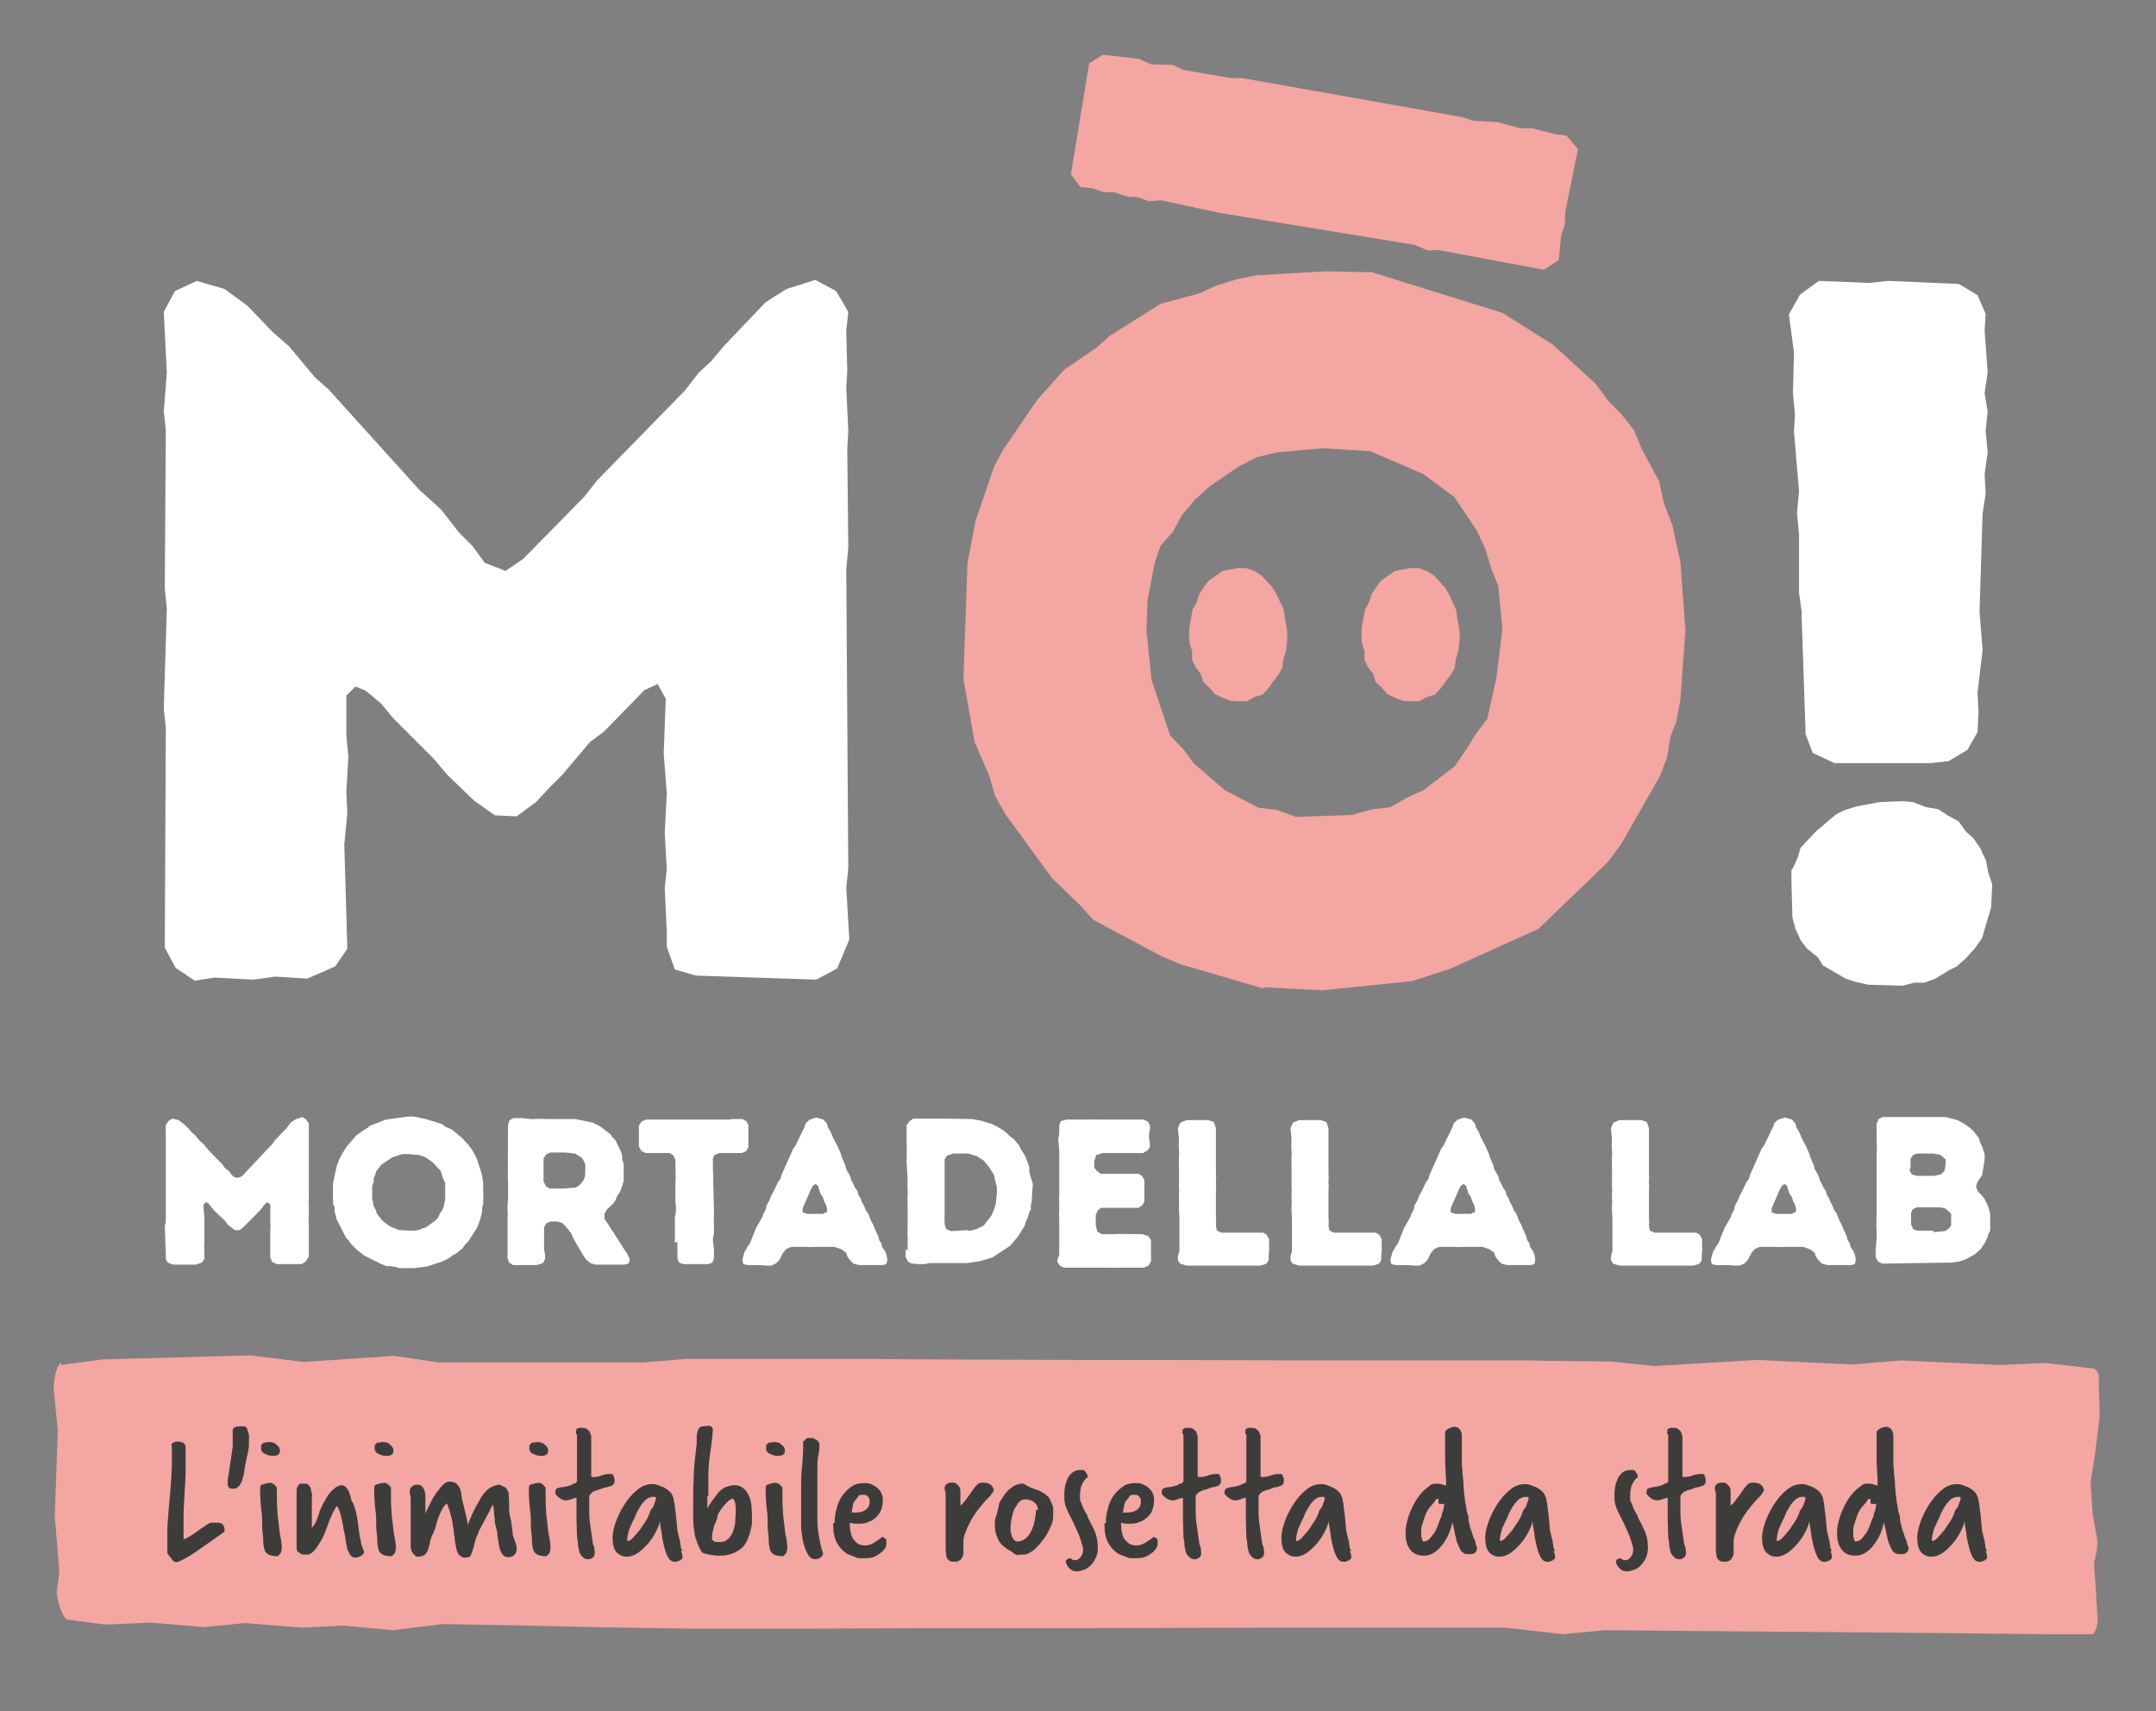 <svg xmlns="http://www.w3.org/2000/svg" viewBox="0 0 425.2 337.5"><rect x="0" y="0" width="425.2" height="337.5" fill="#808080" stroke="none"/><defs><style>      .cls-1 {        fill: #f4a6a2;      }      .cls-2 {        fill: #3c3c3b;      }      .cls-3 {        fill: #fff;      }    </style></defs><g><g id="Livello_1"><path class="cls-3" d="M34.7,191l-2.2-4.1.2-43.4-.4-3.7.6-19.8-.4-3.9.2-31.4-.4-3.5.6-7.7-.6-12,2.2-4.1,4.3-2,5.5,1.6,4.5,3.3,5.1,5.3,3.1,2.7,5.1,6.1,2.7,2.4,17.9,19.8,4.3,3.9,3.5,4.5,2.7,2.7,2.4,3.3,4.1,1.6,3.5-2.4,12-12.2,2.6-3.3,17.3-17.7,2.7-3.5,2.4-2.2,2.6-3.1,8.2-8.6,4.1-2.6,5.7-1.8,4.1,2.2,2.4,4.1-.4,3.7.2,8-.2,3.3.4,8.4-.2,3.7.2,19.4-.4,4.3.4,58.9-.4,3.9.6,10.2-2.4,5.7-4.1,2.2-23.8-.8-4.1-1.2-1.6-4.5v-2.9l-.4-8.8.4-3.5-.4-7.3.4-7.7-.6-7.9.4-10.8-1.6-2.9-2.6,1.2-8,8.2-2.7,2-5.5,6.5-2.4,2.4-2.7,2.9-3.9,2.9-4.3-.2-4.1-2.9-5.3-5.1-2.6-3.1-8-8-2.4-2.9-3.1-2.6-2-.8-1.8,1.8v7.7l.4,4.3-.4,7.1.2,4.1-.6,6.1.6,20.6-2.4,3.5-5.5,2.4-6.3-.4-4.3.6-7.7-.4-3.9.6-3.9-2.6Z"></path><path class="cls-1" d="M249.3,195l-16.7-4.9-3.7-1.6-13.3-7.1-2.6-2.9-5.5-5.3-9.2-12.6-2-3.5-1.2-4.1-2.9-6.7-2.2-12.4.8-22.8,1.6-8.4,3.7-10.8,1.8-3.3,6.7-9.8,5.3-5.9,6.3-4.3,2.7-2.4,10-6.3,7.5-2,3.5-1.6,3.9-1.2,3.9-.8,13.7-.8,9.2.2,25.7,8,10,6.3,8.4,7.7,2.6,3.5,2.4,2.4,2.6,3.3,1.4,3.5,3.5,6.5,1,4.5,1.6,4.1,1.6,7.3,1,13.5-1,13.7-.8,4.3-1.2,3.1-.6,3.9-1.4,3.7-7.7,13.5-2.6,3.5-13.7,13.2-17.5,7.9-7.5,2.4-17.5,1.8-11.8-.6ZM267,160.6l3.7-1,3.5-.4,3.1-1.8,3.5-1.6,6.1-4.7,2.4-3.5,1.8-2.9,2.2-2.9,1.8-8,1.2-9.8-.8-8.4-1.4-3.5-1.2-3.9-1.6-3.5-4.5-6.7-6.1-4.5-10.4-4.5-9.4-.6-9,.8-4.1,1-3.5,1.8-5.7,3.9-2.9,2.6-2.6,3.1-1.8,3.3-2.4,2.7-1.2,3.5-1.4,7.3-.2,5.9,1,9.8,3.7,11,2.6,2.7,2,2.7,6.1,5.3,6.7,3.5,3.5.4,3.9,1.4,11.4-.4Z"></path><path class="cls-3" d="M355.4,121.2l-.6-4.3v-11.6l-.4-4.1.4-4.3-1-11.8.2-3.3-.4-4.3.2-8-1-7.5,2.2-3.9,3.7-2.7,10,.4,3.7-.4,13.9.6,3.7,2.2,1.6,3.7-.2,3.3.6,8.2-.6,4.1.6,3.7-.4,3.7.4,4.3-.6,4.3.2,3.9-.6,3.9-.6,19.4.6,7.5-1,8.4.2,3.9-.2,3.9-2,3.5-3.7,2.2-3.5.4h-19l-4.3-2-1.4-3.7-.8-23.7ZM353.5,171.4l1-2.2.6-2,3.1-3.3,3.9-3.3,1.6-.8,2.6-.8,4.3-.8,4.5-.2,2.2.2,2.6,1,2.4.4,1.8,1.2,2.2,1.2,1.4,2,1.4,1.2,1.4,2,1.2,2.6.4,2.2.8,2.4-.2,4.5-1.8,6.1-1.4,2-1.8,2-1.8,1.6-1.6.8-2.6,1.6-2.2.8h-2l-2.2.6-6.9-.2-2.6-.6-1.8-.6-4.5-2.6-1-1.6-2.2-1.8-1.2-1.6-1-2.2-.6-2.2-.2-7.1v-2.4Z"></path><g><path class="cls-3" d="M32.7,247.6l-.2-5.8.2-.8v-18.2c-.1,0,0-.9,0-.9l.5-.8.8-.5,1.2.3,1.2.9.9.9.5.6.6.5.5.6.5.6.7.6,1,1.2,2.8,2.9.5.7.7.5.5.7.5.5.7.2.9-.3,6.1-6.5.4-.6,2.3-2.4.9-1.2,1-.6,1.2-.4.8.5.5.8v.9s0,.7,0,.7v.9c0,0,0,11.7,0,11.7v.7c-.1,0,0,.8,0,.8v.9c0,0,0,.8,0,.8v.8c-.1,0,0,1.6,0,1.6v.8c0,0,0,4.9,0,4.9v.8c-.1,0-.6.9-.6.9l-.8.5h-4.9s-.9-.4-.9-.4l-.4-.9v-5.7c.1,0,0-1.5,0-1.5v-.8s0-.7,0-.7v-.8c.1,0,0-.8,0-.8l-.3-.5h-.5c0,0-.6.7-.6.7l-.5.7-3.5,3.5-.7.5h-.9l-1.4-1.1-.5-.7-2.3-2.2-1-1.3-.6-.2-.4.6.2,2.4v5.6c-.1,0,0,.9,0,.9v.9s0,.8,0,.8l-.5.7-1.2.4h-4.5c0,0-1-.4-1-.4l-.4-.7v-.8Z"></path><path class="cls-3" d="M78.6,250l-1.5-.3h-.9c0,0-1.2-.5-1.2-.5l-3.2-1.6-1.4-1.1-.5-.5-.6-.6-.5-.7-.5-.5-1.9-3.7-.4-1.6v-.8c0,0-.3-.7-.3-.7v-.9c-.1,0,0-3.3,0-3.3l.7-3.2.6-1.6,1.3-2.2,2-2.3,1.4-1,.7-.4.6-.5,3.1-1.2,4.4-.6h1.1s2.4.5,2.4.5l3.2,1,.6.5,1.2.5.9.7,1.2,1,1.2,1.3.9,1.2.8,1.5,1,3.1.3,1.7v2.1c.1,0,0,1.2,0,1.2v.9s-.2.8-.2.8v.7s-.4,1.6-.4,1.6l-.6,1.6-1.8,2.8-.6.6-.5.7-1.2,1-.8.4-.6.5-1.4.7-3.1,1-2.5.3h-2.3s-.9,0-.9,0ZM82.6,242.6l.6-.3.7-.2,2-1.4.6-.7.2-.6.5-.7.3-.7.3-1.5v-2.5c0,0,0-.7,0-.7l-.4-.8-.5-1.6-1.6-1.7-1.3-.9-.7-.3-.7-.2-2-.2h-1.2c0,0-1.6.5-1.6.5l-.5.2-2.1,1.4-1,1.3-.2.7-.3.7v.8c-.1,0-.3.7-.3.7v2.5l.3,1.5.4.7.2.7.6.8.5.6,1.1.9.7.4,1.5.6h.9c0,.1,2.3.1,2.3.1l.8-.2Z"></path><path class="cls-3" d="M100.1,245v-.9c0,0,0-2.4,0-2.4v-1.7c.1,0,0-.9,0-.9v-1.6s.1-.9.1-.9v-3.3c-.1,0,0-11.5,0-11.5l.3-.9.8-.4h.9s.8,0,.8,0l1.7.2h.8c0-.1,2.5,0,2.5,0h.7c0,0,.9,0,.9,0h.8c0,0,.9,0,.9,0h1.2s1,0,1,0l3.4.7,1.4.7,2.1,1.6.4.6.6.6,1.1,2.3.2.8v.8c.1,0,.3.8.3.8v3.3s-.5,1.6-.5,1.6l-.3.7-.5.7-.3.8-.5.7-1.2,1.1-.5.9v1c.1,0,1.4,2.1,1.4,2.1l.5.7.4.7.5.7.4.7,1.3,2,.5,1-.2.9-.9.2h-.9c0,0-1.6,0-1.6,0h-.8c0,0-.9,0-.9,0h-1.5c0,0-1-.3-1-.3l-.8-.7-.5-.7-.4-.7-.5-.8-1.2-2.1-.3-.8-1.1-1.4-.7-.7-1-.3h-.7s-.7,0-.7,0l-.8.4-.4.8v2.6c0,0,0,1.8,0,1.8l.2.9v.9c0,0-.4.8-.4.8l-1.3.4h-2.1c0,0-1.7,0-1.7,0h-.8s-.8-.5-.8-.5l-.3-.9v-3.2ZM109.5,234.4h.8c0,.1,3.2-.2,3.2-.2l.6-.3.5-.5.5-.7.3-.8v-1.1c.1,0,0-1.2,0-1.2l-.3-.7-.4-.6-1.3-.8-1.9-.2h-2.3s-.7,0-.7,0l-.8.4-.5.8v4.6c.1,0,.5.9.5.9l.7.4h.9Z"></path><path class="cls-3" d="M133.1,245.1v-.8c0,0,0-2.5,0-2.5v-.9s0-.8,0-.8l.2-1.2v-1.2c-.1,0-.1-1.6-.1-1.6v-.8c0,0,0-.8,0-.8v-1.3c.1,0,0-4.5,0-4.5l-.4-.8-.7-.5h-3.7s-1.1,0-1.1,0l-.8-.4-.5-.9v-4.1s.5-.8.5-.8l.9-.4h12.3c0,0,.9,0,.9,0h1.6c0,0,.8,0,.8,0h.9c0-.1.8-.1.8-.1h.7c0,0,1,0,1,0l.8.4.4.8v3.4c0,0,0,.9,0,.9l-.4.8-.9.4h-2.3s-.7,0-.7,0h-.8s-.7,0-.7,0l-.9.4-.3.7v.9c0,0,0,.8,0,.8l.2,8.2v1.7c-.1,0,0,.7,0,.7v2.5c0,0-.2.9-.2.9v.7c.1,0,.2,1.6.2,1.6v.9c0,0,0,.8,0,.8l-.3.8-.8.3h-3.3c0,0-.8,0-.8,0h-.8c0,0-.9-.3-.9-.3l-.3-.9v-3.2Z"></path><path class="cls-3" d="M147,246.7l.4-.8.5-.7,1.2-3,1.2-2.1.3-.8.4-.7.2-.9.6-1.1.3-.8.6-1.1.7-1.5.5-.7.2-.7,2.3-5.2.5-.7,1.8-3.7.2-.7.8-.7,1.3-.4,1.4.4.7.8.2.8.4.6.7,1.6.8,1.5.6,1.4.2.7.7,1.6.2.8.8,1.4.2.8.4.7.3.7.5.7.2.8.4.6.3.8.4.7.3.8.5.7.6,1.5.4.7.3.8.7,1.5.2.8.4.6.2.8.5.7.3.7.2,1-.2.9-.7.2h-2.6c0,0-1.4,0-1.4,0h-.7c0,0-1.1-.3-1.1-.3l-.7-.7-.5-.7-.2-.7-.9-.7-1.4-.5h-1.9c0,0-.9,0-.9,0h-1.7c0,.1-.9,0-.9,0h-2.3s-.8,0-.8,0l-1,.4-.7.8-.7,1.4-.7.7-.9.4h-1.1c0-.1-3.6-.1-3.6-.1l-.8-.2-.2-.9.5-1.7ZM162.4,239.3l.7-.3v-.7c0,0-.2-.7-.2-.7l-.4-.8-.2-.7-.5-.7-.5-1.6-.5-.3-.5.4-.4.7-1.6,3.7v.8c.1,0,.9.3.9.3h3.2Z"></path><path class="cls-3" d="M179,246.7v-3.3c-.1,0,0-.8,0-.8v-3.3c0,0,0-1.6,0-1.6v-.9c-.1,0,0-.8,0-.8v-1.8c-.1,0,0-1.6,0-1.6l-.2-3.3v-.8c.1,0,0-.8,0-.8v-.9c.1,0,0-1.6,0-1.6v-.8s0-.8,0-.8v-1.7l.6-.8.7-.5h.9s.7,0,.7,0h.8c0,0,2.6,0,2.6,0h.8c0,0,5.8.1,5.8.1l1.7.3,2.3.7.8.4,1.5.9,1.2,1.1.7.5,1.1,1.3.3.7.9,1.4.6,1.6.2.7v.9c0,0,.7,2.3.7,2.3l-.2,2.6v.7s-.2.9-.2.9v.9c-.1,0-.4.7-.4.7l-.2.8-.4.8-.2.8-1.3,2.1-1.6,1.9-3.5,2.3-2.4.7-2.6.4h-7.4s-.9.2-.9.2h-1.7c0-.1-.9-.1-.9-.1l-.7-.4-.5-.9v-1.6ZM191.1,242.8l1.5-.4.8-.4.7-.4.5-.7.5-.6.5-.7.6-1.5.2-.8.2-2v-1.3c-.1,0-.6-2.4-.6-2.4l-.5-.7-.5-.8-1-1.2-1.4-.9-1.6-.5h-1.2c0,0-.9,0-.9,0h-.9s-1.2.4-1.2.4l-.5.7v11.4c-.1,0,0,.7,0,.7v.8c0,0,.3.9.3.9l1,.4,3.4-.2Z"></path><path class="cls-3" d="M208.9,247.5v-.8s0-1.6,0-1.6v-1.8c0,0,0-.7,0-.7v-.8s0-.9,0-.9v-.9c-.1,0,0-1.6,0-1.6v-1.6c-.1,0,0-.9,0-.9v-8.1c0,0,0-.9,0-.9l-.2-2.1.2-1.2v-1.6c0,0,.3-.9.3-.9l1.2-.3h5.4c0-.1.7,0,.7,0h1.6s.8,0,.8,0h1.8c0,0,.8,0,.8,0h.7c0,0,3.3,0,3.3,0l.9.4.4.8v.8c-.1,0-.2.9-.2.9v.8c.1,0,.2,1.7.2,1.7l-.5.7-.9.5h-7.9s-1.3.4-1.3.4l-.4,1.2v1.3c0,0,.6.7.6.7l.7.5h3.3s.9,0,.9,0h1.7c0,0,1.6,0,1.6,0l.7.5.4.8v.8c0,0,0,3.3,0,3.3l-.4.8-.8.5h-.7s-.9,0-.9,0h-1.1c0,0-2.2,0-2.2,0h-.8c0,0-1.6,0-1.6,0l-.7.5-.4.9v2s.3,1.3.3,1.3l.9.5h.9c0,0,.9,0,.9,0h.8c0-.1,5.4,0,5.4,0l1.2.4.5.8v.8c0,0,0,2.6,0,2.6v.8c0,0-.5.8-.5.8l-.9.4h-.8c0,0-2.5,0-2.5,0h-2.5c0,.1-.7,0-.7,0h-9.3c0,0-.8-.4-.8-.4l-.5-.8.2-.8Z"></path><path class="cls-3" d="M232.4,247.5l.2-.8v-.8c0,0,0-5,0-5v-.7c0,0-.1-1.6-.1-1.6v-.8c.1,0,0-1.6,0-1.6v-.8c.1,0,0-1.8,0-1.8v-.8c.1,0,0-.8,0-.8v-.7c.1,0,0-.9,0-.9v-.8c0,0,0-.8,0-.8v-.9c.1,0,0-.8,0-.8v-.8c-.1,0,0-.9,0-.9v-.8c0,0-.2-2.1-.2-2.1l.5-1.1,1.2-.5h4.3c0,0,1.1.4,1.1.4l.4,1.2v2c0,0,0,.9,0,.9v6.4c.1,0,0,.9,0,.9v.9c.1,0,0,1.2,0,1.2v2.1s0,.9,0,.9v.8c0,0,0,.9,0,.9v.8c.1,0,0,1.5,0,1.5l.2.9.9.4h7.3c0,0,.9,0,.9,0l.7.4.5.9v.8c-.1,0,0,.9,0,.9v.7c0,0-.1.8-.1.8v.9c0,0-.4.7-.4.7l-1.2.4h-14.6c0,0-1.3-.4-1.3-.4l-.4-.7v-.9Z"></path><path class="cls-3" d="M254.6,247.5l.2-.8v-.8c0,0,0-5,0-5v-.7c0,0-.1-1.6-.1-1.6v-.8c.1,0,0-1.6,0-1.6v-.8c.1,0,0-1.8,0-1.8v-.8c.1,0,0-.8,0-.8v-.7c.1,0,0-.9,0-.9v-.8c0,0,0-.8,0-.8v-.9c.1,0,0-.8,0-.8v-.8c-.1,0,0-.9,0-.9v-.8c0,0-.2-2.1-.2-2.1l.5-1.1,1.2-.5h4.3c0,0,1.1.4,1.1.4l.4,1.2v2c0,0,0,.9,0,.9v6.4c.1,0,0,.9,0,.9v.9c.1,0,0,1.2,0,1.2v2.1s0,.9,0,.9v.8c0,0,0,.9,0,.9v.8c.1,0,0,1.5,0,1.5l.2.9.9.4h7.3c0,0,.9,0,.9,0l.7.4.5.9v.8c-.1,0,0,.9,0,.9v.7c0,0-.1.8-.1.8v.9c0,0-.4.7-.4.7l-1.2.4h-14.6c0,0-1.3-.4-1.3-.4l-.4-.7v-.9Z"></path><path class="cls-3" d="M274.8,246.7l.4-.8.5-.7,1.2-3,1.2-2.1.3-.8.4-.7.2-.9.6-1.1.3-.8.6-1.1.7-1.5.5-.7.2-.7,2.3-5.2.5-.7,1.8-3.7.2-.7.8-.7,1.3-.4,1.4.4.7.8.2.8.4.6.7,1.6.8,1.5.6,1.4.2.7.7,1.6.2.8.8,1.4.2.8.4.7.3.7.5.7.2.8.4.6.3.8.4.7.3.8.5.7.6,1.5.4.7.3.8.7,1.5.2.8.4.6.2.8.5.7.3.7.2,1-.2.9-.7.2h-2.6c0,0-1.4,0-1.4,0h-.7c0,0-1.1-.3-1.1-.3l-.7-.7-.5-.7-.2-.7-.9-.7-1.4-.5h-1.9c0,0-.9,0-.9,0h-1.7c0,.1-.9,0-.9,0h-2.3s-.8,0-.8,0l-1,.4-.7.8-.7,1.4-.7.7-.9.4h-1.1c0-.1-3.6-.1-3.6-.1l-.8-.2-.2-.9.5-1.7ZM290.2,239.3l.7-.3v-.7c0,0-.2-.7-.2-.7l-.4-.8-.2-.7-.5-.7-.5-1.6-.5-.3-.5.4-.4.7-1.6,3.7v.8c.1,0,.9.3.9.3h3.2Z"></path><path class="cls-3" d="M317.8,247.5l.2-.8v-.8c0,0,0-5,0-5v-.7c0,0-.1-1.6-.1-1.6v-.8c.1,0,0-1.6,0-1.6v-.8c.1,0,0-1.8,0-1.8v-.8c.1,0,0-.8,0-.8v-.7c.1,0,0-.9,0-.9v-.8c0,0,0-.8,0-.8v-.9c.1,0,0-.8,0-.8v-.8c-.1,0,0-.9,0-.9v-.8c0,0-.2-2.1-.2-2.1l.5-1.1,1.2-.5h4.3c0,0,1.1.4,1.1.4l.4,1.2v2c0,0,0,.9,0,.9v6.4c.1,0,0,.9,0,.9v.9c.1,0,0,1.2,0,1.2v2.1s0,.9,0,.9v.8c0,0,0,.9,0,.9v.8c.1,0,0,1.5,0,1.5l.2.9.9.4h7.3c0,0,.9,0,.9,0l.7.4.5.9v.8c-.1,0,0,.9,0,.9v.7c0,0-.1.8-.1.8v.9c0,0-.4.7-.4.7l-1.2.4h-14.6c0,0-1.3-.4-1.3-.4l-.4-.7v-.9Z"></path><path class="cls-3" d="M338,246.7l.4-.8.5-.7,1.2-3,1.2-2.1.3-.8.4-.7.2-.9.6-1.1.3-.8.6-1.1.7-1.5.5-.7.2-.7,2.3-5.2.5-.7,1.8-3.7.2-.7.8-.7,1.3-.4,1.4.4.7.8.2.8.4.6.7,1.6.8,1.5.6,1.4.2.7.7,1.6.2.8.8,1.4.2.8.4.7.3.7.5.7.2.8.4.6.3.8.4.7.3.8.5.7.6,1.5.4.7.3.8.7,1.5.2.8.4.6.2.8.5.7.3.7.2,1-.2.9-.7.2h-2.6c0,0-1.4,0-1.4,0h-.7c0,0-1.1-.3-1.1-.3l-.7-.7-.5-.7-.2-.7-.9-.7-1.4-.5h-1.9c0,0-.9,0-.9,0h-1.7c0,.1-.9,0-.9,0h-2.3s-.8,0-.8,0l-1,.4-.7.8-.7,1.4-.7.7-.9.4h-1.1c0-.1-3.6-.1-3.6-.1l-.8-.2-.2-.9.5-1.7ZM353.5,239.3l.7-.3v-.7c0,0-.2-.7-.2-.7l-.4-.8-.2-.7-.5-.7-.5-1.6-.5-.3-.5.4-.4.7-1.6,3.7v.8c.1,0,.9.3.9.3h3.2Z"></path><path class="cls-3" d="M369.9,246.7l.2-2.5v-1.7c-.1,0,0-3.4,0-3.4v-.8c0,0,0-1.6,0-1.6v-.8c0,0,0-.9,0-.9v-4.1c0,0,0-.9,0-.9v-.8c0,0,0-.9,0-.9v-.9c.1,0,0-2.8,0-2.8v-1.2c0,0,0-1.8,0-1.8l.4-.9.8-.4h12.4c0,0,2.3.6,2.3.6l1.5.8,1.2.9.6.6,1,1.3.2.8.4.8.5,1.5v1.2s-.5,3-.5,3l-.5.7-.5.8-.2.8.4.9.6.6.6.7.7,1.4.3.9.2.8v3.3s-.4.8-.4.8l-.2.7-.4.8-.9,1.4-.7.6-.5.4-1.6.9-1.4.5-1.6.2-13.6.2-.8-.4-.5-.9v-1.6ZM381.4,231.9l1.4-.3.7-.7.2-1.2v-1.1c-.1,0-.7-.6-.7-.6l-.5-.3-1.3-.2h-3c0-.1-.9.3-.9.3l-.5.7v.8c0,0,0,.8,0,.8l-.2.7.4.8,1,.3h3.1ZM381.4,243l2.2-.2.7-.5.5-.6v-1.1c0,0,0-1.2,0-1.2l-.6-.6-.6-.5-1.2-.2h-4.4l-.8.4-.3.7v.8s0,.8,0,.8v.7s.4.9.4.9l.7.3h3.2Z"></path></g><g><polygon class="cls-1" points="253.9 125.1 253.8 126.8 253.6 128.4 253.1 130 252.9 131.7 252.1 133.1 251.1 134.4 250.1 135.8 249 137 247.3 137.5 245.9 138.3 244.3 138.3 242.6 138.2 241.1 137.6 239.6 136.9 238.5 135.6 237.3 134.5 236.8 132.9 235.8 131.6 235.1 130.1 235.1 128.4 234.6 126.8 234.5 125.1 234.6 123.5 234.9 121.9 235.2 120.2 236 118.8 236.5 117.2 237.4 115.8 238.4 114.5 239.7 113.6 241.1 112.6 242.7 112.3 244.3 112 245.9 112.1 247.4 112.6 248.8 113.5 249.9 114.7 251 115.9 251.8 117.3 252.5 118.8 253.2 120.3 253.4 121.9 253.7 123.5 253.9 125.1"></polygon><polygon class="cls-1" points="287.9 125.1 287.8 126.8 287.6 128.4 287.1 130 286.9 131.7 286.1 133.1 285.1 134.4 284.1 135.8 283 137 281.3 137.5 279.9 138.3 278.3 138.3 276.6 138.2 275.1 137.6 273.6 136.9 272.5 135.6 271.3 134.5 270.8 132.9 269.8 131.6 269.1 130.1 269.1 128.4 268.6 126.8 268.5 125.1 268.6 123.5 268.9 121.9 269.2 120.2 270 118.8 270.5 117.2 271.4 115.8 272.4 114.5 273.7 113.6 275.1 112.6 276.7 112.3 278.3 112 279.9 112.1 281.4 112.6 282.8 113.5 283.9 114.7 285 115.9 285.8 117.3 286.5 118.8 287.2 120.3 287.4 121.9 287.7 123.5 287.9 125.1"></polygon></g><polygon class="cls-1" points="214.8 12.5 217.5 10.8 224.6 11.6 227 12.7 231.3 12.8 233.4 13.8 242.8 15.4 245 15.4 288.4 23.1 290.5 23.8 295.4 24.1 299.8 25.3 302.2 25.3 306.8 26.5 308.9 26.7 311.2 29.4 308.7 41.8 308.6 44.3 307.9 46.4 307.4 51.3 304.5 53.2 283.6 49.3 281.6 49.4 279 48.3 240.6 42 229 39.5 226.6 39.7 224.4 38.9 222.4 38.8 219.7 37.9 217.7 37.9 215.3 37.1 213.1 36.9 211.2 34.4 214.8 12.5"></polygon><path class="cls-1" d="M12.1,269.2l8.1-1.1,29.2-.8,10.5,1.3,17.8-1.2,8.9,1.3h39.7c0,.1,8.9-.7,8.9-.7h37.4c0,.1,39.6.2,39.6.2h14.2s31.5.1,31.5.1h44.5c0,.1,15,.2,15,.2l8.9.9,20.3-1.2,18.7.9,9.7-.8,19.5.9,8.9-.4,9.5,1.1c.8.4,1.2,1.3,1,2.2l.2,7.2-.9,7.3-.9,5.7.4,6.2.9,5.1c.2.8-.3,3.8-.6,4.5v.7s.4,5.6.4,5.6l.3,5.3c0,.6-.5,2.5-1,2.6h-8.7s-18.7-.2-18.7-.2l-21.8-.2-24.2-.2-22.9-.2-8.1.8-11.3-1.3h-14.2s-23,0-23,0h-10.6s-35.1.1-35.1.1h-31.8c0,0-21.8.1-21.8.1h-24.6c0,0-18.7-.3-18.7-.3l-12.7-.3-17.3-.3-9.7,1.2-9.7-.9-8.1.4-11.4-.9-8.1.8-10.5-.9-8.9.4-7.6-1c-1-.5-2.1-4.4-2-5.5l.5-4-.9-10.9.6-16.9-.8-8c-.1-1.1.4-4.8,1.4-5.3Z"></path><g><path class="cls-2" d="M33,306.4v-.8c0-1.1,0-2.3,0-3.7,0-1.4.2-2.9.3-4.6.4-4.1.6-7.1.6-9s0-1.3,0-1.8c0-.6,0-1.2-.1-1.7.3-.3.7-.5,1.2-.5.9,0,1.5.3,1.6,1,0,.2,0,.5,0,.8,0,.3,0,.6,0,.9,0,1,0,2.1,0,3.3,0,1.2-.1,2.6-.2,4.2-.1,1.7-.2,3.2-.2,4.6s0,2.5,0,3.5v1c.6-.2,1.6-.8,2.7-1.6.6-.4,1.1-.8,1.6-1.1.4-.3.8-.5,1.1-.6.1,0,.3,0,.7,0s.5,0,.7,0c.5,0,.9.2,1.1.6.1.3.2.5.2.7s0,.5-.2.6l-4.4,3.1c-.8.6-1.6,1.1-2.4,1.6-.7.4-1.4.8-2.1,1.1-.1,0-.3.1-.4.1-.3,0-.7-.2-1-.7l-.7-.9Z"></path><path class="cls-2" d="M44.9,292.5c0-.3,0-.9.2-1.8.1-.9.3-2,.5-3.3.1-.8.2-1.5.3-2.2,0-.7,0-1.3,0-1.9v-.6c0-.2,0-.4,0-.6,0-.5.5-.8,1.4-.8,0,0,.2,0,.3,0,0,0,.2,0,.2,0s.1,0,.2,0c0,0,0,0,.1,0,.3,0,.5.2.6.4.2.5.3,1,.4,1.3,0,.1,0,.3,0,.4v.4c0,.4,0,.8,0,1.2,0,.4-.1.9-.2,1.4-.2,1-.4,1.8-.5,2.4-.1.6-.2,1-.2,1.2-.3,2.2-.9,3.4-2,3.6,0,0-.1,0-.3,0s-.3,0-.3,0c-.5-.1-.7-.5-.7-1h0Z"></path><path class="cls-2" d="M55.5,305.6c0,.2,0,.4-.1.6s-.3.4-.6.7c-.4,0-.8,0-1.2-.1s-.7-.2-.9-.4c-.3-.2-.5-.5-.6-1-.1-.4-.2-1-.2-1.7s0-.8-.1-1.3c0-.4-.1-.8-.1-1.3,0-1.3,0-2.5-.2-3.6-.1-1.1-.2-2.3-.2-3.6s.2-.9.6-1.2c.2,0,.5-.1.7-.2.2,0,.5,0,.7-.1.3.1.6.2.8.4.2.2.3.4.5.5,0,.2,0,.5,0,.7,0,.2,0,.5,0,.8,0,.9,0,1.9.1,3,0,1.1.2,2.1.3,3.1.1,1,.2,1.9.4,2.6.1.8.2,1.4.2,1.8h0ZM52.3,284.6c.1-.1.3-.2.7-.2s.5,0,.8.1c.3,0,.5.2.7.4.2.2.4.3.5.5.1.2.2.4.2.6,0,.5-.1.8-.4.9-.2.2-.6.2-1,.2s-.6,0-.8-.1c-.3,0-.5-.2-.8-.3s-.4-.3-.5-.4c-.1-.1-.2-.3-.2-.4,0-.3,0-.6,0-.8,0-.2.3-.4.7-.7Z"></path><path class="cls-2" d="M61.6,301.2c.3-.3.6-.8.8-1.3.2-.5.4-1.1.6-1.6v-.2c.2-.4.4-.9.7-1.5.3-.6.6-1.1,1-1.7s.8-1,1.3-1.4c.5-.4,1-.6,1.5-.6.4.1.7.3.9.6.2.3.4.6.5.9.1.3.2.7.3,1,0,.4.2.7.4,1,.3.7.6,1.5.7,2.3.2.8.3,1.7.4,2.5.1.8.2,1.7.4,2.5.1.8.4,1.6.7,2.3,0,.4-.3.7-.7.9-.4.2-.7.3-1,.3-.4,0-.8-.2-1-.5-.2-.3-.4-.7-.6-1.2-.1-.5-.2-1-.3-1.5s-.1-1-.2-1.3c-.1-.4-.2-.9-.3-1.4,0-.5-.2-1.1-.3-1.6s-.2-1.1-.4-1.5c-.1-.5-.3-.9-.6-1.2-.4.7-.8,1.3-1,1.9-.3.6-.5,1.1-.7,1.7-.2.5-.4,1.1-.6,1.6-.2.5-.4,1-.7,1.5-.4.7-.8,1.3-1.1,1.7-.3.4-.6.7-.9.9-.3.2-.5.3-.8.3-.2,0-.5,0-.7,0s-.6-.1-.9-.4c-.4-.2-.5-.5-.5-.9,0-1.6,0-3,0-4.4,0-1.3,0-2.8,0-4.2s0-.8,0-1.3c0-.4,0-.9,0-1.3s0-.6.2-.9c.1-.3.3-.5.6-.6.1,0,.3,0,.4,0,.1,0,.3,0,.4,0,.3,0,.6,0,.8.3s.3.4.4.7c0,.3.1.6.2.9s0,.5,0,.7,0,.5,0,.8c0,.2,0,.5,0,.8,0,.9,0,1.7,0,2.3s0,1.3,0,1.9v.2Z"></path><path class="cls-2" d="M78,305.6c0,.2,0,.4-.1.6s-.3.4-.6.7c-.4,0-.8,0-1.2-.1s-.7-.2-.9-.4c-.3-.2-.5-.5-.6-1-.1-.4-.2-1-.2-1.7s0-.8-.1-1.3c0-.4-.1-.8-.1-1.3,0-1.3,0-2.5-.2-3.6-.1-1.1-.2-2.3-.2-3.6s.2-.9.6-1.2c.2,0,.5-.1.7-.2.2,0,.5,0,.7-.1.3.1.6.2.8.4.2.2.3.4.5.5,0,.2,0,.5,0,.7,0,.2,0,.5,0,.8,0,.9,0,1.9.1,3,0,1.1.2,2.1.3,3.1.1,1,.2,1.9.4,2.6.1.8.2,1.4.2,1.8h0ZM74.7,284.6c.1-.1.3-.2.7-.2s.5,0,.8.1c.3,0,.5.2.7.4.2.2.4.3.5.5.1.2.2.4.2.6,0,.5-.1.8-.4.9-.2.2-.6.2-1,.2s-.6,0-.8-.1c-.3,0-.5-.2-.8-.3s-.4-.3-.5-.4c-.1-.1-.2-.3-.2-.4,0-.3,0-.6,0-.8,0-.2.3-.4.7-.7Z"></path><path class="cls-2" d="M100.4,296.7c0,1,0,1.9.3,2.8.2.9.3,1.8.4,2.8,0,.5.2,1,.4,1.5.2.5.4,1,.4,1.6s-.2,1-.5,1.3-.7.4-1.2.4-.9-.2-1.2-.7c-.3-.5-.5-1-.6-1.7-.1-.6-.2-1.3-.3-1.9,0-.6-.1-1-.2-1.3-.1-.4-.2-.8-.3-1.2,0-.4,0-.8-.1-1.2s0-.8-.1-1.2c0-.4-.1-.8-.2-1.2-.2.4-.5.9-.7,1.4-.3.5-.5,1-.8,1.5-.3.5-.5,1-.8,1.5s-.5.9-.6,1.3c-.2.4-.4.8-.5,1.2-.1.4-.2.8-.3,1.1,0,.4-.2.7-.3,1.1-.1.4-.3.8-.5,1.2-.3.1-.6.2-1,.2s-.8-.2-1.1-.5c-.3-.3-.5-.8-.6-1.3-.1-.5-.2-1.1-.3-1.6,0-.6-.1-1.1-.2-1.5,0-.5-.1-1-.2-1.5,0-.5-.2-1.1-.3-1.6-.1-.5-.3-1-.4-1.5-.2-.5-.3-.9-.5-1.2-.3.3-.7.7-.9,1.2-.3.5-.5,1-.7,1.5-.2.5-.4,1.1-.5,1.6-.1.5-.3.9-.4,1.2-.3.6-.5,1.1-.7,1.7-.1.6-.2,1.1-.4,1.6-.1.5-.3.9-.6,1.2-.3.3-.8.5-1.4.5s-.4,0-.6-.2-.3-.3-.5-.5c-.1-.2-.2-.4-.3-.6,0-.2-.1-.4-.1-.6,0-.2,0-.5,0-.7,0-.2,0-.5,0-.8s0-.3,0-.6c0-.3,0-.6,0-.9s0-.7,0-.9,0-.5,0-.6c0-1.4,0-2.4,0-3,0-.6,0-1,0-1.2,0-.2,0-.3,0-.4,0,0,0-.1,0-.3s0-.5-.1-.8c0-.2-.1-.5-.1-.8s.1-.6.4-.9c.3-.2.6-.4,1-.4s.8.1,1,.3c.2.2.4.5.5.8.1.3.2.7.2,1.1,0,.4,0,.7,0,1s0,.6,0,.9c0,.3,0,.7,0,1s0,.3,0,.6c.1-.3.3-.7.5-1.1s.4-.8.6-1.2c.2-.4.4-.8.7-1.2.2-.4.4-.7.7-1,.3-.4.6-.8,1-1.2.4-.4.8-.6,1.3-.6s1,.1,1.3.4c.3.2.5.6.7.9.1.4.3.8.3,1.2,0,.5.1.9.2,1.3.2.7.4,1.5.6,2.4s.4,1.7.5,2.4c0-.2.1-.4.2-.7.1-.3.2-.6.4-.9.1-.3.2-.6.4-.9.1-.3.2-.5.3-.6.2-.5.5-1,.8-1.5.3-.6.6-1.1,1-1.6s.8-.9,1.3-1.2c.5-.3,1.1-.5,1.8-.6.3.1.6.3.8.4.2,0,.5.2.6.4s.3.5.4.8c0,.4.1.9.1,1.6v.6Z"></path><path class="cls-2" d="M108.5,305.6c0,.2,0,.4-.1.6s-.3.4-.6.7c-.4,0-.8,0-1.2-.1s-.7-.2-.9-.4c-.3-.2-.5-.5-.6-1-.1-.4-.2-1-.2-1.7s0-.8-.1-1.3c0-.4-.1-.8-.1-1.3,0-1.3,0-2.5-.2-3.6-.1-1.1-.2-2.3-.2-3.6s.2-.9.6-1.2c.2,0,.5-.1.7-.2.2,0,.5,0,.7-.1.3.1.6.2.8.4.2.2.3.4.5.5,0,.2,0,.5,0,.7,0,.2,0,.5,0,.8,0,.9,0,1.9.1,3,0,1.1.2,2.1.3,3.1.1,1,.2,1.9.4,2.6.1.8.2,1.4.2,1.8h0ZM105.2,284.6c.1-.1.3-.2.7-.2s.5,0,.8.1c.3,0,.5.2.7.4.2.2.4.3.5.5.1.2.2.4.2.6,0,.5-.1.8-.4.9-.2.2-.6.2-1,.2s-.6,0-.8-.1c-.3,0-.5-.2-.8-.3s-.4-.3-.5-.4c-.1-.1-.2-.3-.2-.4,0-.3,0-.6,0-.8,0-.2.3-.4.7-.7Z"></path><path class="cls-2" d="M113.6,282.8c0-.3,0-.6.1-1,.2,0,.4-.2.5-.2.1,0,.3,0,.5,0,.4,0,.8,0,1,.2s.5.3.6.6c.1.2.2.5.3.8,0,.3,0,.6,0,.8,0,.5,0,1,0,1.4,0,.4,0,.8,0,1.1s0,.8,0,1.2c0,.4,0,.8,0,1.2s0,.6,0,.9c0,.3,0,.6,0,.9s0,.3,0,.4c0,.1.1.2.3.2.6,0,1.2-.1,1.7-.3.5-.2,1-.3,1.7-.3s.6.1.7.4c.1.3.2.5.2.8s0,.6-.2.8c-.1.2-.3.3-.6.4-.2,0-.5.2-.7.2-.3,0-.5.1-.8.2-.2.1-.5.2-.8.3-.3,0-.6.2-.9.3s-.5.3-.7.5c-.2.2-.3.4-.3.7s0,.3,0,.5c0,.1,0,.3,0,.4s0,.3,0,.5c0,.2,0,.3,0,.5,0,1.1,0,2.3.2,3.5.2,1.2.3,2.4.5,3.5,0,.3.2.7.3,1,0,.3.1.7.1,1,0,.4-.1.7-.3.9-.2.2-.5.3-.7.4-.2,0-.4,0-.4,0-.3,0-.7-.1-.9-.4-.3-.2-.5-.5-.7-.9-.1-.3-.2-.8-.3-1.4,0-.6-.1-1.1-.2-1.6,0-1.2-.1-2.4-.1-3.6,0-1.2,0-2.4,0-3.6,0,0,0-.2,0-.3,0,0,0-.2,0-.3-.4,0-.8.2-1.1.3-.3.1-.6.2-1,.2s-.9-.2-1.3-.5-.6-.6-.8-.8c0-.3,0-.6.2-1,.3-.1.6-.2.9-.3.3,0,.5,0,.8-.1.3,0,.5-.1.8-.2.3,0,.6-.2.9-.4.4,0,.6-.2.7-.5,0-.3,0-.6,0-.8,0-.4,0-.8,0-1.1,0-.3,0-.8,0-1.3s0-.8,0-1.1c0-.4,0-.8,0-1.1v-3.8Z"></path><path class="cls-2" d="M134.3,305.8c0,.2.1.4.2.6,0,.2.1.4.1.6s0,.4-.2.5c-.1.1-.2.2-.4.3-.2,0-.3.1-.5.2-.2,0-.3,0-.5,0-.5,0-.9-.3-1.2-.8s-.6-1.3-.8-2.1-.4-1.7-.5-2.6c-.1-.9-.3-1.8-.4-2.5,0,.5-.3,1.2-.7,2s-.9,1.6-1.5,2.3c-.6.7-1.3,1.4-2,1.9s-1.5.8-2.2.8-1.1-.1-1.5-.4c-.4-.2-.7-.5-.9-.9-.2-.3-.3-.7-.4-1.2,0-.4-.1-.8-.1-1.2,0-.8.2-1.8.6-3,.4-1.2,1-2.4,1.7-3.5.7-1.1,1.5-2.1,2.5-2.9.9-.8,1.9-1.2,3-1.2s.5,0,.8.1c.3,0,.6.2.9.3s.6.2.9.4c.3.2.5.3.7.5.4.3.7.8.9,1.4.1.6.3,1.2.3,1.9.2,1.2.3,2.4.4,3.4,0,1,.3,2.1.6,3.2l.2,1.4.3.7ZM123.8,303.9s0,0,0,0c0,0,0,0,0,0,.3,0,.7-.2,1.1-.7.4-.4.8-.9,1.3-1.5.4-.6.8-1.2,1.2-1.8.4-.6.6-1.2.8-1.7,0-.2.2-.5.4-.7s.3-.6.4-.8c.1-.3.2-.6.3-.8,0-.2.1-.5.1-.6-.1,0-.2,0-.3-.1,0,0-.2,0-.3,0-.5,0-1,.2-1.5.6-.4.4-.8.9-1.1,1.4-.3.5-.6,1-.8,1.5-.2.5-.3.8-.4.9-.3.6-.6,1.3-.9,2-.2.7-.4,1.4-.4,2.1v.2Z"></path><path class="cls-2" d="M139.5,295v.4c0,.2,0,.5,0,.8s0,.6,0,.8c0,.2,0,.4,0,.5.2-.4.5-.9.8-1.3s.8-1.1,1.4-1.9c0,0,.2-.1.3-.3.2-.1.4-.3.7-.5.3-.2.6-.3,1-.4.4-.1.7-.2,1.1-.2.7,0,1.3.2,1.8.6.5.4.8.9,1.1,1.5.3.6.4,1.2.5,1.9,0,.7.1,1.3.1,1.9s0,.7,0,1.3c0,.5-.1,1.1-.3,1.8-.1.6-.4,1.2-.6,1.8-.3.6-.6,1.1-1,1.5-.6.5-1.2.9-2,1.2-.8.3-1.5.4-2.1.4s-1.2,0-1.8-.1c-.6-.1-1.2-.2-1.8-.4-.1,0-.3-.2-.4-.4s-.3-.5-.4-.7c-.1-.3-.3-.6-.4-.9,0-.3-.2-.6-.3-.9,0,0-.1-.3-.2-.7,0-.4-.1-.9-.2-1.5,0-.6-.1-1.1-.1-1.8,0-.6,0-1.1,0-1.6,0-2.1,0-4.2.1-6.2,0-2.1.3-4.3.6-6.8,0-.5,0-.9,0-1.4,0-.4.1-.9.3-1.4.1-.4.4-.6.8-.7.4,0,.8-.1,1.1-.1s.4,0,.6.1c.2.1.3.3.4.5-.1,1.6-.3,3.1-.5,4.5-.2,1.4-.4,2.9-.4,4.5v4.2ZM141.4,299.5c-.1.4-.2.7-.4,1-.1.3-.2.6-.3.9,0,.3-.2.7-.2,1,0,.4-.1.8-.1,1.2.3.3.5.5.8.5.2,0,.6,0,1,0,.6,0,1.1-.3,1.5-.7s.7-.9.9-1.5c.2-.6.4-1.2.4-1.8,0-.7.1-1.3.1-1.8s0-.5,0-.8c0-.3,0-.6-.1-.9,0-.3-.1-.5-.2-.7,0-.2-.2-.3-.4-.3s-.4.1-.7.4c-.3.2-.6.6-.9.9-.3.4-.6.7-.8,1.1-.3.4-.4.7-.5,1v.2Z"></path><path class="cls-2" d="M155.2,305.6c0,.2,0,.4-.1.6s-.3.4-.6.7c-.4,0-.8,0-1.2-.1s-.7-.2-.9-.4c-.3-.2-.5-.5-.6-1-.1-.4-.2-1-.2-1.7s0-.8-.1-1.3c0-.4-.1-.8-.1-1.3,0-1.3,0-2.5-.2-3.6-.1-1.1-.2-2.3-.2-3.6s.2-.9.6-1.2c.2,0,.5-.1.7-.2.2,0,.5,0,.7-.1.3.1.6.2.8.4.2.2.3.4.5.5,0,.2,0,.5,0,.7,0,.2,0,.5,0,.8,0,.9,0,1.9.1,3,0,1.1.2,2.1.3,3.1.1,1,.2,1.9.4,2.6.1.8.2,1.4.2,1.8h0ZM151.9,284.6c.1-.1.3-.2.7-.2s.5,0,.8.1c.3,0,.5.2.7.4.2.2.4.3.5.5.1.2.2.4.2.6,0,.5-.1.8-.4.9-.2.2-.6.2-1,.2s-.6,0-.8-.1c-.3,0-.5-.2-.8-.3s-.4-.3-.5-.4c-.1-.1-.2-.3-.2-.4,0-.3,0-.6,0-.8,0-.2.3-.4.7-.7Z"></path><path class="cls-2" d="M162.3,306.1c0,0,0,.1,0,.1s0,0,0,.1c0,.4-.2.7-.5.9-.3.2-.7.3-1,.3-.6,0-1.1-.3-1.5-1s-.7-1.5-.9-2.4c-.2-.9-.3-1.8-.4-2.7,0-.9,0-1.6,0-2,0-1.2,0-2.3,0-3.3,0-1,0-2,0-3s0-2.7.2-4c.1-1.3.2-2.7.2-4.1s0-.6.2-.8c.1-.2.3-.4.6-.6.2,0,.4,0,.7,0,.3,0,.6,0,.8.2.2.1.5.2.6.4.2.2.3.4.3.7,0,.6,0,1.3-.2,2-.1.7-.2,1.3-.2,2,0,.9,0,1.8,0,2.6,0,.8,0,1.5,0,2.3s0,1.3,0,1.8c0,.6,0,1.2,0,1.8s0,.8,0,1.2c0,.4,0,.8,0,1.1,0,1,.1,2,.3,3.2s.4,2.2.7,3.1Z"></path><path class="cls-2" d="M164.6,300.3c0-.9.1-1.8.4-2.8.2-.9.6-1.8,1.1-2.5s1.1-1.3,1.8-1.8c.7-.5,1.5-.7,2.4-.7s1.2,0,1.7.3c.5.2.9.5,1.2.8.3.3.6.7.7,1.1.2.4.2.8.2,1.3s-.1,1.1-.3,1.7-.5,1-.9,1.4-.9.8-1.5,1c-.6.3-1.2.4-2,.4-.3,0-.6,0-.9,0-.2,0-.5-.1-.9-.2,0,.1,0,.2,0,.3v.2c0,.9.2,1.6.4,2.2s.6.9.9,1.2c.3.3.6.4.9.5.3,0,.5.1.6.1.8,0,1.4-.2,1.9-.5.5-.3,1.1-.7,1.7-1.2.1,0,.3.1.4.2.1,0,.3.2.4.4,0,.1,0,.3,0,.4,0,0,0,.2,0,.4,0,.3-.1.6-.3.9-.2.2-.3.4-.5.6-.6.5-1.2.9-1.8,1.1s-1.3.2-2.2.2-.9,0-1.5-.3c-.6-.2-1.1-.4-1.5-.6-.6-.4-1.1-.9-1.4-1.3-.3-.4-.6-.9-.8-1.4-.2-.5-.3-1-.4-1.5,0-.5-.1-1.1-.1-1.7ZM167.8,298.3c0,0,.3,0,.5,0,.2,0,.4,0,.5,0,.8,0,1.5-.2,2-.6s.7-.9.7-1.5,0-.7-.3-1c-.2-.3-.5-.4-.8-.4s-.5,0-.7,0c-.2,0-.4.2-.5.4,0,.1-.2.2-.3.4-.1.1-.2.3-.4.5s-.2.5-.3.8c0,.3-.2.8-.2,1.3Z"></path><path class="cls-2" d="M186.5,306c0-.1,0-.4,0-.7,0-.3,0-.8,0-1.2s0-1,0-1.5c0-.5,0-1,0-1.5,0-.5,0-.9,0-1.2,0-.3,0-.5,0-.6v-1.2c0-.5,0-1.1,0-1.6s0-1.1,0-1.6h0c0-.4,0-.6-.1-.8s-.1-.4-.1-.7c0-.3.2-.6.4-.7.2-.2.5-.3.9-.3s.8,0,1,.2.4.4.6.6c.1.2.2.5.2.8,0,.3,0,.6,0,.9v2c.4-.2.6-.5.9-.9.3-.4.6-.8.9-1.2.3-.4.6-.9.9-1.3s.7-.8,1-1c.2,0,.4-.1.7-.1.6,0,1.1.1,1.4.3.4.2.6.6.8,1.1,0,.2-.2.5-.4.8-.2.3-.5.6-.8.9-.3.3-.6.6-.9,1-.3.3-.6.7-.8,1-.4.4-.7.9-1.1,1.5-.4.6-.7,1.2-1,1.8-.3.6-.5,1.2-.7,1.7s-.3,1-.3,1.3,0,.5,0,.8c0,.4,0,.6,0,.8,0,.3,0,.6,0,.9,0,.3-.1.6-.3.9-.1.3-.3.5-.6.6-.2.2-.6.2-1,.2s-.9-.1-1.1-.4c-.3-.3-.4-.6-.4-1.1h0Z"></path><path class="cls-2" d="M201,306.7c-.4,0-.8-.1-1.1-.4-.3-.2-.7-.5-1.1-.7-.8-.5-1.5-1.1-1.9-1.9s-.7-1.7-.7-2.8,0-1.2.3-2c.2-.8.4-1.5.5-2.1,0-.3.2-.7.5-1.1s.6-1,1-1.4c.4-.5.9-.9,1.4-1.2.5-.3,1.1-.5,1.6-.5s.4,0,.7.2c.3.2.7.4,1.1.6.4.1.8.3,1.1.4.4.1.8.3,1.1.5.4.2.7.4,1,.7.3.2.5.5.6.8.1.3.3.6.4.9.1.2.2.5.2.8s0,.5,0,.8v.7c0,.8-.2,1.5-.5,2.1s-.6,1.3-1,1.9c-.2.3-.5.7-.8,1.1-.3.4-.7.8-1.1,1.2s-.8.7-1.2.9c-.4.3-.9.4-1.3.4s-.3,0-.4,0c-.1,0-.3,0-.4,0h-.2ZM204.7,297.8c0-.7-.3-1.2-.8-1.6-.5-.3-1.1-.5-1.7-.5s-.9.2-1.3.6c-.3.4-.6.9-.9,1.4-.2.6-.4,1.2-.5,1.8-.1.6-.2,1.2-.2,1.7s0,.3,0,.6c0,.3.1.6.2.9,0,.3.2.6.4.9.2.2.4.4.7.4s.5,0,.7-.1c.2,0,.5-.2.7-.3.4-.2.7-.6,1-1s.5-.9.7-1.4c.2-.5.3-1,.4-1.6.1-.5.2-1.1.2-1.6v-.2Z"></path><path class="cls-2" d="M214.5,299.2c.5.9,1,1.9,1.4,2.8.4,1,.6,2,.6,3.2s-.1,1.2-.3,1.8c-.2.5-.5,1-.9,1.5-.4.4-.8.8-1.3,1-.5.2-1.1.4-1.7.4s-1-.2-1.4-.6c-.4-.4-.7-.9-.7-1.4,0-.2.2-.3.3-.4,0,0,.3-.2.6-.2.3.3.6.4.9.4.4,0,.8-.2,1.1-.6s.5-.8.5-1.4,0-.3,0-.4c-.3-1.1-.6-2.1-1-3-.4-.9-.8-1.8-1.2-2.6-.4-.8-.8-1.5-1.1-2.3-.3-.7-.4-1.4-.4-2.1s0-1.2.1-1.8c0-.6.3-1.2.5-1.8.2-.5.6-1,1-1.3s.9-.5,1.6-.5.1,0,.2,0c0,0,.1,0,.2,0,.2,0,.5.1.6.4.2.3.3.5.4.7,0,.2,0,.4-.2.5-.1.1-.3.2-.4.4-.3.4-.5.8-.7,1.3-.1.5-.2,1-.2,1.5v.9c0,.2,0,.4.2.7.1.3.3.7.4,1s.3.7.5,1c.2.3.3.5.4.7v.3Z"></path><path class="cls-2" d="M218.1,300.3c0-.9.1-1.8.4-2.8.2-.9.6-1.8,1.1-2.5s1.1-1.3,1.8-1.8c.7-.5,1.5-.7,2.4-.7s1.2,0,1.7.3c.5.2.9.5,1.2.8.3.3.6.7.7,1.1.2.4.2.8.2,1.3s-.1,1.1-.3,1.7-.5,1-.9,1.4-.9.8-1.5,1c-.6.3-1.2.4-2,.4-.3,0-.6,0-.9,0-.2,0-.5-.1-.9-.2,0,.1,0,.2,0,.3v.2c0,.9.2,1.6.4,2.2s.6.9.9,1.2c.3.3.6.4.9.5.3,0,.5.1.6.1.8,0,1.4-.2,1.9-.5.5-.3,1.1-.7,1.7-1.2.1,0,.3.1.4.2.1,0,.3.2.4.4,0,.1,0,.3,0,.4,0,0,0,.2,0,.4,0,.3-.1.6-.3.9-.2.2-.3.4-.5.6-.6.5-1.2.9-1.8,1.1s-1.3.2-2.2.2-.9,0-1.5-.3c-.6-.2-1.1-.4-1.5-.6-.6-.4-1.1-.9-1.4-1.3-.3-.4-.6-.9-.8-1.4-.2-.5-.3-1-.4-1.5,0-.5-.1-1.1-.1-1.7ZM221.3,298.3c0,0,.3,0,.5,0,.2,0,.4,0,.5,0,.8,0,1.5-.2,2-.6s.7-.9.7-1.5,0-.7-.3-1c-.2-.3-.5-.4-.8-.4s-.5,0-.7,0c-.2,0-.4.2-.5.4,0,.1-.2.2-.3.4-.1.1-.2.3-.4.5s-.2.5-.3.8c0,.3-.2.8-.2,1.3Z"></path><path class="cls-2" d="M233.2,282.8c0-.3,0-.6.1-1,.2,0,.4-.2.5-.2.1,0,.3,0,.5,0,.4,0,.8,0,1,.2s.5.3.6.6c.1.2.2.5.3.8,0,.3,0,.6,0,.8,0,.5,0,1,0,1.4,0,.4,0,.8,0,1.1s0,.8,0,1.2c0,.4,0,.8,0,1.2s0,.6,0,.9c0,.3,0,.6,0,.9s0,.3,0,.4c0,.1.1.2.3.2.6,0,1.2-.1,1.7-.3.5-.2,1-.3,1.7-.3s.6.1.7.4c.1.3.2.5.2.8s0,.6-.2.8c-.1.2-.3.3-.6.4-.2,0-.5.2-.7.2-.3,0-.5.1-.8.2-.2.1-.5.2-.8.3-.3,0-.6.2-.9.3s-.5.3-.7.5c-.2.2-.3.4-.3.7s0,.3,0,.5c0,.1,0,.3,0,.4s0,.3,0,.5c0,.2,0,.3,0,.5,0,1.1,0,2.3.2,3.5.2,1.2.3,2.4.5,3.5,0,.3.2.7.3,1,0,.3.1.7.1,1,0,.4-.1.7-.3.9-.2.2-.5.3-.7.4-.2,0-.4,0-.4,0-.3,0-.7-.1-.9-.4-.3-.2-.5-.5-.7-.9-.1-.3-.2-.8-.3-1.4,0-.6-.1-1.1-.2-1.6,0-1.2-.1-2.4-.1-3.6,0-1.2,0-2.4,0-3.6,0,0,0-.2,0-.3,0,0,0-.2,0-.3-.4,0-.8.2-1.1.3-.3.1-.6.2-1,.2s-.9-.2-1.3-.5-.6-.6-.8-.8c0-.3,0-.6.2-1,.3-.1.6-.2.9-.3.3,0,.5,0,.8-.1.3,0,.5-.1.8-.2.3,0,.6-.2.9-.4.4,0,.6-.2.7-.5,0-.3,0-.6,0-.8,0-.4,0-.8,0-1.1,0-.3,0-.8,0-1.3s0-.8,0-1.1c0-.4,0-.8,0-1.1v-3.8Z"></path><path class="cls-2" d="M245.6,282.8c0-.3,0-.6.1-1,.2,0,.4-.2.5-.2.1,0,.3,0,.5,0,.4,0,.8,0,1,.2s.5.3.6.6c.1.2.2.5.3.8,0,.3,0,.6,0,.8,0,.5,0,1,0,1.4,0,.4,0,.8,0,1.1s0,.8,0,1.2c0,.4,0,.8,0,1.2s0,.6,0,.9c0,.3,0,.6,0,.9s0,.3,0,.4c0,.1.1.2.3.2.6,0,1.2-.1,1.7-.3.5-.2,1-.3,1.7-.3s.6.1.7.4c.1.3.2.5.2.8s0,.6-.2.8c-.1.2-.3.3-.6.4-.2,0-.5.2-.7.2-.3,0-.5.1-.8.2-.2.1-.5.2-.8.3-.3,0-.6.2-.9.3s-.5.3-.7.5c-.2.2-.3.4-.3.7s0,.3,0,.5c0,.1,0,.3,0,.4s0,.3,0,.5c0,.2,0,.3,0,.5,0,1.1,0,2.3.2,3.5.2,1.2.3,2.4.5,3.5,0,.3.2.7.3,1,0,.3.1.7.1,1,0,.4-.1.7-.3.9-.2.2-.5.3-.7.4-.2,0-.4,0-.4,0-.3,0-.7-.1-.9-.4-.3-.2-.5-.5-.7-.9-.1-.3-.2-.8-.3-1.4,0-.6-.1-1.1-.2-1.6,0-1.2-.1-2.4-.1-3.6,0-1.2,0-2.4,0-3.6,0,0,0-.2,0-.3,0,0,0-.2,0-.3-.4,0-.8.2-1.1.3-.3.1-.6.2-1,.2s-.9-.2-1.3-.5-.6-.6-.8-.8c0-.3,0-.6.2-1,.3-.1.6-.2.9-.3.3,0,.5,0,.8-.1.3,0,.5-.1.8-.2.3,0,.6-.2.9-.4.4,0,.6-.2.7-.5,0-.3,0-.6,0-.8,0-.4,0-.8,0-1.1,0-.3,0-.8,0-1.3s0-.8,0-1.1c0-.4,0-.8,0-1.1v-3.8Z"></path><path class="cls-2" d="M266.2,305.8c0,.2.1.4.2.6,0,.2.1.4.1.6s0,.4-.2.5c-.1.1-.2.2-.4.3-.2,0-.3.1-.5.2-.2,0-.3,0-.5,0-.5,0-.9-.3-1.2-.8s-.6-1.3-.8-2.1-.4-1.7-.5-2.6c-.1-.9-.3-1.8-.4-2.5,0,.5-.3,1.2-.7,2s-.9,1.6-1.5,2.3c-.6.7-1.3,1.4-2,1.9s-1.5.8-2.2.8-1.1-.1-1.5-.4c-.4-.2-.7-.5-.9-.9-.2-.3-.3-.7-.4-1.2,0-.4-.1-.8-.1-1.2,0-.8.2-1.8.6-3,.4-1.2,1-2.4,1.7-3.5.7-1.1,1.5-2.1,2.5-2.9.9-.8,1.9-1.2,3-1.2s.5,0,.8.1c.3,0,.6.2.9.3s.6.2.9.4c.3.2.5.3.7.5.4.3.7.8.9,1.4.1.6.3,1.2.3,1.9.2,1.2.3,2.4.4,3.4,0,1,.3,2.1.6,3.2l.2,1.4.3.7ZM255.7,303.9s0,0,0,0c0,0,0,0,0,0,.3,0,.7-.2,1.1-.7.4-.4.8-.9,1.3-1.5.4-.6.8-1.2,1.2-1.8.4-.6.6-1.2.8-1.7,0-.2.2-.5.4-.7s.3-.6.4-.8c.1-.3.2-.6.3-.8,0-.2.1-.5.1-.6-.1,0-.2,0-.3-.1,0,0-.2,0-.3,0-.5,0-1,.2-1.5.6-.4.4-.8.9-1.1,1.4-.3.5-.6,1-.8,1.5-.2.5-.3.8-.4.9-.3.6-.6,1.3-.9,2-.2.7-.4,1.4-.4,2.1v.2Z"></path><path class="cls-2" d="M289.6,299.5c0,0,0,.3.1.7s.2.8.3,1.2c.1.4.3.8.4,1.2.1.4.2.7.3.8.1.3.3.6.3.9,0,.3.2.6.3.9,0,.5-.1.8-.4,1-.2.2-.5.3-.7.3h-.5c-.3,0-.4,0-.5,0-.2,0-.5-.2-.7-.3-.2-.1-.5-.5-.7-1-.1-.2-.2-.5-.4-.9s-.2-.9-.4-1.5c-.1-.5-.2-1-.3-1.5-.1-.5-.2-.8-.3-1-.2,1-.5,1.9-.9,2.7-.4.8-.9,1.5-1.4,2.1-.5.6-1.1,1-1.6,1.3-.6.3-1.1.4-1.7.4-1.2,0-2.1-.4-2.7-1.2s-.9-1.9-.9-3.1.1-1.5.3-2.4c.2-.9.5-1.7.9-2.6.4-.8.8-1.6,1.4-2.4.5-.7,1.1-1.3,1.8-1.8,0,0,.3-.2.5-.4.2-.2.6-.3,1.1-.3s.7,0,1,.1.7.2,1,.3c0-.9,0-1.7-.1-2.6,0-.8-.1-1.7-.1-2.5s0-.4,0-.9c0-.6,0-1.2,0-2v-.8c0-.3,0-.5,0-.8,0-.2,0-.4,0-.7s0-.4.2-.6c.2-.2.5-.4.8-.5s.6-.2.9-.2c.4,0,.8.2,1,.5.2.3.4.7.4,1.1,0,.8,0,1.6,0,2.4s0,1.6,0,2.5,0,1.2.1,2c0,.8.1,1.5.2,2.1,0,.5,0,1.1.1,1.7,0,.6.1,1.2.2,1.9,0,.6.2,1.2.3,1.8,0,.6.2,1.1.4,1.6h0ZM280.7,304c.5,0,1-.2,1.3-.6s.7-.8,1-1.3c.3-.5.5-1.1.7-1.6.2-.6.4-1.1.6-1.5,0-.4.2-.7.3-1.1.1-.4.2-.8.2-1.2s0-.1-.1-.1c0,0-.2,0-.3,0-.1,0-.2,0-.4,0s-.2,0-.3-.2c0-.1,0-.2,0-.4,0-.1,0-.2,0-.4,0,0-.1,0-.2,0,0,0-.1,0-.2,0-.3.5-.7,1-1.2,1.5-.4.5-.8,1.1-1,1.7-.1.4-.3.8-.4,1.2-.1.3-.2.7-.3.9s-.1.6-.1.9c0,.3,0,.7,0,1s0,.4.1.6c0,.2.2.4.2.6Z"></path><path class="cls-2" d="M306.4,305.8c0,.2.1.4.2.6,0,.2.1.4.1.6s0,.4-.2.5c-.1.1-.2.2-.4.3-.2,0-.3.1-.5.2-.2,0-.3,0-.5,0-.5,0-.9-.3-1.2-.8s-.6-1.3-.8-2.1-.4-1.7-.5-2.6c-.1-.9-.3-1.8-.4-2.5,0,.5-.3,1.2-.7,2s-.9,1.6-1.5,2.3c-.6.7-1.3,1.4-2,1.9s-1.5.8-2.2.8-1.1-.1-1.5-.4c-.4-.2-.7-.5-.9-.9-.2-.3-.3-.7-.4-1.2,0-.4-.1-.8-.1-1.2,0-.8.2-1.8.6-3,.4-1.2,1-2.4,1.7-3.5.7-1.1,1.5-2.1,2.5-2.9.9-.8,1.9-1.2,3-1.2s.5,0,.8.1c.3,0,.6.2.9.3s.6.2.9.4c.3.2.5.3.7.5.4.3.7.8.9,1.4.1.6.3,1.2.3,1.9.2,1.2.3,2.4.4,3.4,0,1,.3,2.1.6,3.2l.2,1.4.3.7ZM295.9,303.9s0,0,0,0c0,0,0,0,0,0,.3,0,.7-.2,1.1-.7.4-.4.8-.9,1.3-1.5.4-.6.8-1.2,1.2-1.8.4-.6.6-1.2.8-1.7,0-.2.2-.5.4-.7s.3-.6.4-.8c.1-.3.2-.6.3-.8,0-.2.1-.5.1-.6-.1,0-.2,0-.3-.1,0,0-.2,0-.3,0-.5,0-1,.2-1.5.6-.4.4-.8.9-1.1,1.4-.3.5-.6,1-.8,1.5-.2.5-.3.8-.4.9-.3.6-.6,1.3-.9,2-.2.7-.4,1.4-.4,2.1v.2Z"></path><path class="cls-2" d="M323,299.2c.5.9,1,1.9,1.4,2.8.4,1,.6,2,.6,3.2,0,.6-.1,1.2-.3,1.8-.2.5-.5,1-.9,1.5-.4.4-.8.8-1.3,1-.5.2-1.1.4-1.7.4s-1-.2-1.4-.6c-.4-.4-.7-.9-.7-1.4,0-.2.2-.3.3-.4,0,0,.3-.2.6-.2.3.3.6.4.9.4.4,0,.8-.2,1.1-.6s.5-.8.5-1.4,0-.3,0-.4c-.3-1.1-.6-2.1-1-3-.4-.9-.8-1.8-1.2-2.6-.4-.8-.8-1.5-1.1-2.3-.3-.7-.4-1.4-.4-2.1s0-1.2.1-1.8c0-.6.3-1.2.5-1.8.2-.5.6-1,1-1.3s.9-.5,1.6-.5.1,0,.2,0c0,0,.1,0,.2,0,.2,0,.5.1.6.4.2.3.3.5.4.7,0,.2,0,.4-.2.5-.1.1-.3.2-.4.4-.3.4-.5.8-.7,1.3-.1.5-.2,1-.2,1.5v.9c0,.2,0,.4.2.7.1.3.3.7.4,1s.3.7.5,1c.2.3.3.5.4.7v.3Z"></path><path class="cls-2" d="M328.8,282.8c0-.3,0-.6.1-1,.2,0,.4-.2.5-.2.1,0,.3,0,.5,0,.4,0,.8,0,1,.2s.5.3.6.6c.1.2.2.5.3.8,0,.3,0,.6,0,.8,0,.5,0,1,0,1.4,0,.4,0,.8,0,1.1s0,.8,0,1.2c0,.4,0,.8,0,1.2s0,.6,0,.9c0,.3,0,.6,0,.9s0,.3,0,.4c0,.1.1.2.3.2.6,0,1.2-.1,1.7-.3.5-.2,1-.3,1.7-.3s.6.1.7.4c.1.3.2.5.2.8s0,.6-.2.8c-.1.2-.3.3-.6.4-.2,0-.5.2-.7.2-.3,0-.5.1-.8.2-.2.1-.5.2-.8.3-.3,0-.6.2-.9.3s-.5.3-.7.5c-.2.2-.3.4-.3.7s0,.3,0,.5c0,.1,0,.3,0,.4s0,.3,0,.5c0,.2,0,.3,0,.5,0,1.1,0,2.3.2,3.5.2,1.2.3,2.4.5,3.5,0,.3.2.7.3,1,0,.3.1.7.1,1,0,.4-.1.7-.3.9-.2.2-.5.3-.7.4-.2,0-.4,0-.4,0-.3,0-.7-.1-.9-.4-.3-.2-.5-.5-.7-.9-.1-.3-.2-.8-.3-1.4,0-.6-.1-1.1-.2-1.6,0-1.2-.1-2.4-.1-3.6,0-1.2,0-2.4,0-3.6,0,0,0-.2,0-.3,0,0,0-.2,0-.3-.4,0-.8.2-1.1.3-.3.1-.6.2-1,.2s-.9-.2-1.3-.5-.6-.6-.8-.8c0-.3,0-.6.2-1,.3-.1.6-.2.9-.3.3,0,.5,0,.8-.1.3,0,.5-.1.8-.2.3,0,.6-.2.9-.4.4,0,.6-.2.7-.5,0-.3,0-.6,0-.8,0-.4,0-.8,0-1.1,0-.3,0-.8,0-1.3s0-.8,0-1.1c0-.4,0-.8,0-1.1v-3.8Z"></path><path class="cls-2" d="M338.4,306c0-.1,0-.4,0-.7,0-.3,0-.8,0-1.2s0-1,0-1.5c0-.5,0-1,0-1.5,0-.5,0-.9,0-1.2,0-.3,0-.5,0-.6v-1.2c0-.5,0-1.1,0-1.6s0-1.1,0-1.6h0c0-.4,0-.6-.1-.8s-.1-.4-.1-.7c0-.3.2-.6.4-.7.2-.2.5-.3.9-.3s.8,0,1,.2.4.4.6.6c.1.2.2.5.2.8,0,.3,0,.6,0,.9v2c.4-.2.6-.5.9-.9.3-.4.6-.8.9-1.2.3-.4.6-.9.9-1.3s.7-.8,1-1c.2,0,.4-.1.7-.1.6,0,1.1.1,1.4.3.4.2.6.6.8,1.1,0,.2-.2.5-.4.8-.2.3-.5.6-.8.9-.3.3-.6.6-.9,1-.3.3-.6.7-.8,1-.4.4-.7.9-1.1,1.5-.4.6-.7,1.2-1,1.8-.3.6-.5,1.2-.7,1.7s-.3,1-.3,1.3,0,.5,0,.8c0,.4,0,.6,0,.8,0,.3,0,.6,0,.9,0,.3-.1.6-.3.9-.1.3-.3.5-.6.6-.2.2-.6.2-1,.2s-.9-.1-1.1-.4c-.3-.3-.4-.6-.4-1.1h0Z"></path><path class="cls-2" d="M361,305.8c0,.2.1.4.2.6,0,.2.1.4.1.6s0,.4-.2.5c-.1.1-.2.2-.4.3-.2,0-.3.1-.5.2-.2,0-.3,0-.5,0-.5,0-.9-.3-1.2-.8-.3-.6-.6-1.3-.8-2.1s-.4-1.7-.5-2.6c-.1-.9-.3-1.8-.4-2.5,0,.5-.3,1.2-.7,2s-.9,1.6-1.5,2.3c-.6.7-1.3,1.4-2,1.9-.7.5-1.5.8-2.2.8s-1.1-.1-1.5-.4c-.4-.2-.7-.5-.9-.9-.2-.3-.3-.7-.4-1.2,0-.4-.1-.8-.1-1.2,0-.8.2-1.8.6-3,.4-1.2,1-2.4,1.7-3.5.7-1.1,1.5-2.1,2.5-2.9.9-.8,1.9-1.2,3-1.2s.5,0,.8.1c.3,0,.6.2.9.3s.6.2.9.4c.3.2.5.3.7.5.4.3.7.8.9,1.4.1.6.3,1.2.3,1.9.2,1.2.3,2.4.4,3.4,0,1,.3,2.1.6,3.2l.2,1.4.3.7ZM350.5,303.9s0,0,0,0c0,0,0,0,0,0,.3,0,.7-.2,1.1-.7.4-.4.8-.9,1.3-1.5.4-.6.8-1.2,1.2-1.8.4-.6.6-1.2.8-1.7,0-.2.2-.5.4-.7s.3-.6.4-.8c.1-.3.2-.6.3-.8,0-.2.1-.5.1-.6-.1,0-.2,0-.3-.1,0,0-.2,0-.3,0-.5,0-1,.2-1.5.6-.4.4-.8.9-1.1,1.4-.3.5-.6,1-.8,1.5-.2.5-.3.8-.4.9-.3.6-.6,1.3-.9,2-.2.7-.4,1.4-.4,2.1v.2Z"></path><path class="cls-2" d="M374.7,299.5c0,0,0,.3.1.7s.2.8.3,1.2c.1.4.3.8.4,1.2.1.4.2.7.3.8.1.3.3.6.3.9,0,.3.2.6.3.9,0,.5-.1.8-.4,1-.2.2-.5.3-.7.3h-.5c-.3,0-.4,0-.5,0-.2,0-.5-.2-.7-.3-.2-.1-.5-.5-.7-1-.1-.2-.2-.5-.4-.9s-.2-.9-.4-1.5c-.1-.5-.2-1-.3-1.5-.1-.5-.2-.8-.3-1-.2,1-.5,1.9-.9,2.7-.4.8-.9,1.5-1.4,2.1-.5.6-1.1,1-1.6,1.3-.6.3-1.1.4-1.7.4-1.2,0-2.1-.4-2.7-1.2s-.9-1.9-.9-3.1.1-1.5.3-2.4c.2-.9.5-1.7.9-2.6.4-.8.8-1.6,1.4-2.4.5-.7,1.1-1.3,1.8-1.8,0,0,.3-.2.5-.4.2-.2.6-.3,1.1-.3s.7,0,1,.1.7.2,1,.3c0-.9,0-1.7-.1-2.6,0-.8-.1-1.7-.1-2.5s0-.4,0-.9c0-.6,0-1.2,0-2v-.8c0-.3,0-.5,0-.8,0-.2,0-.4,0-.7s0-.4.2-.6c.2-.2.5-.4.8-.5s.6-.2.9-.2c.4,0,.8.2,1,.5.2.3.4.7.4,1.1,0,.8,0,1.6,0,2.4s0,1.6,0,2.5,0,1.2.1,2c0,.8.1,1.5.2,2.1,0,.5,0,1.1.1,1.7,0,.6.1,1.2.2,1.9,0,.6.2,1.2.3,1.8,0,.6.2,1.1.4,1.6h0ZM365.9,304c.5,0,1-.2,1.3-.6s.7-.8,1-1.3c.3-.5.5-1.1.7-1.6.2-.6.4-1.1.6-1.5,0-.4.2-.7.3-1.1.1-.4.2-.8.2-1.2s0-.1-.1-.1c0,0-.2,0-.3,0-.1,0-.2,0-.4,0s-.2,0-.3-.2c0-.1,0-.2,0-.4,0-.1,0-.2,0-.4,0,0-.1,0-.2,0,0,0-.1,0-.2,0-.3.5-.7,1-1.2,1.5-.4.5-.8,1.1-1,1.7-.1.4-.3.8-.4,1.2-.1.3-.2.7-.3.9s-.1.6-.1.9c0,.3,0,.7,0,1s0,.4.1.6c0,.2.2.4.2.6Z"></path><path class="cls-2" d="M391.6,305.8c0,.2.1.4.2.6,0,.2.1.4.1.6s0,.4-.2.5c-.1.1-.2.2-.4.3-.2,0-.3.1-.5.2-.2,0-.3,0-.5,0-.5,0-.9-.3-1.2-.8s-.6-1.3-.8-2.1-.4-1.7-.5-2.6c-.1-.9-.3-1.8-.4-2.5,0,.5-.3,1.2-.7,2s-.9,1.6-1.5,2.3c-.6.7-1.3,1.4-2,1.9s-1.5.8-2.2.8-1.1-.1-1.5-.4c-.4-.2-.7-.5-.9-.9-.2-.3-.3-.7-.4-1.2,0-.4-.1-.8-.1-1.2,0-.8.2-1.8.6-3,.4-1.2,1-2.4,1.7-3.5.7-1.1,1.5-2.1,2.5-2.9.9-.8,1.9-1.2,3-1.2s.5,0,.8.1c.3,0,.6.2.9.3s.6.2.9.4c.3.2.5.3.7.5.4.3.7.8.9,1.4.1.6.3,1.2.3,1.9.2,1.2.3,2.4.4,3.4,0,1,.3,2.1.6,3.2l.2,1.4.3.7ZM381.1,303.9s0,0,0,0c0,0,0,0,0,0,.3,0,.7-.2,1.1-.7.4-.4.8-.9,1.3-1.5.4-.6.8-1.2,1.2-1.8.4-.6.6-1.2.8-1.7,0-.2.2-.5.4-.7s.3-.6.4-.8c.1-.3.2-.6.3-.8,0-.2.1-.5.1-.6-.1,0-.2,0-.3-.1,0,0-.2,0-.3,0-.5,0-1,.2-1.5.6-.4.4-.8.9-1.1,1.4-.3.5-.6,1-.8,1.5-.2.5-.3.8-.4.9-.3.6-.6,1.3-.9,2-.2.7-.4,1.4-.4,2.1v.2Z"></path></g></g></g></svg>